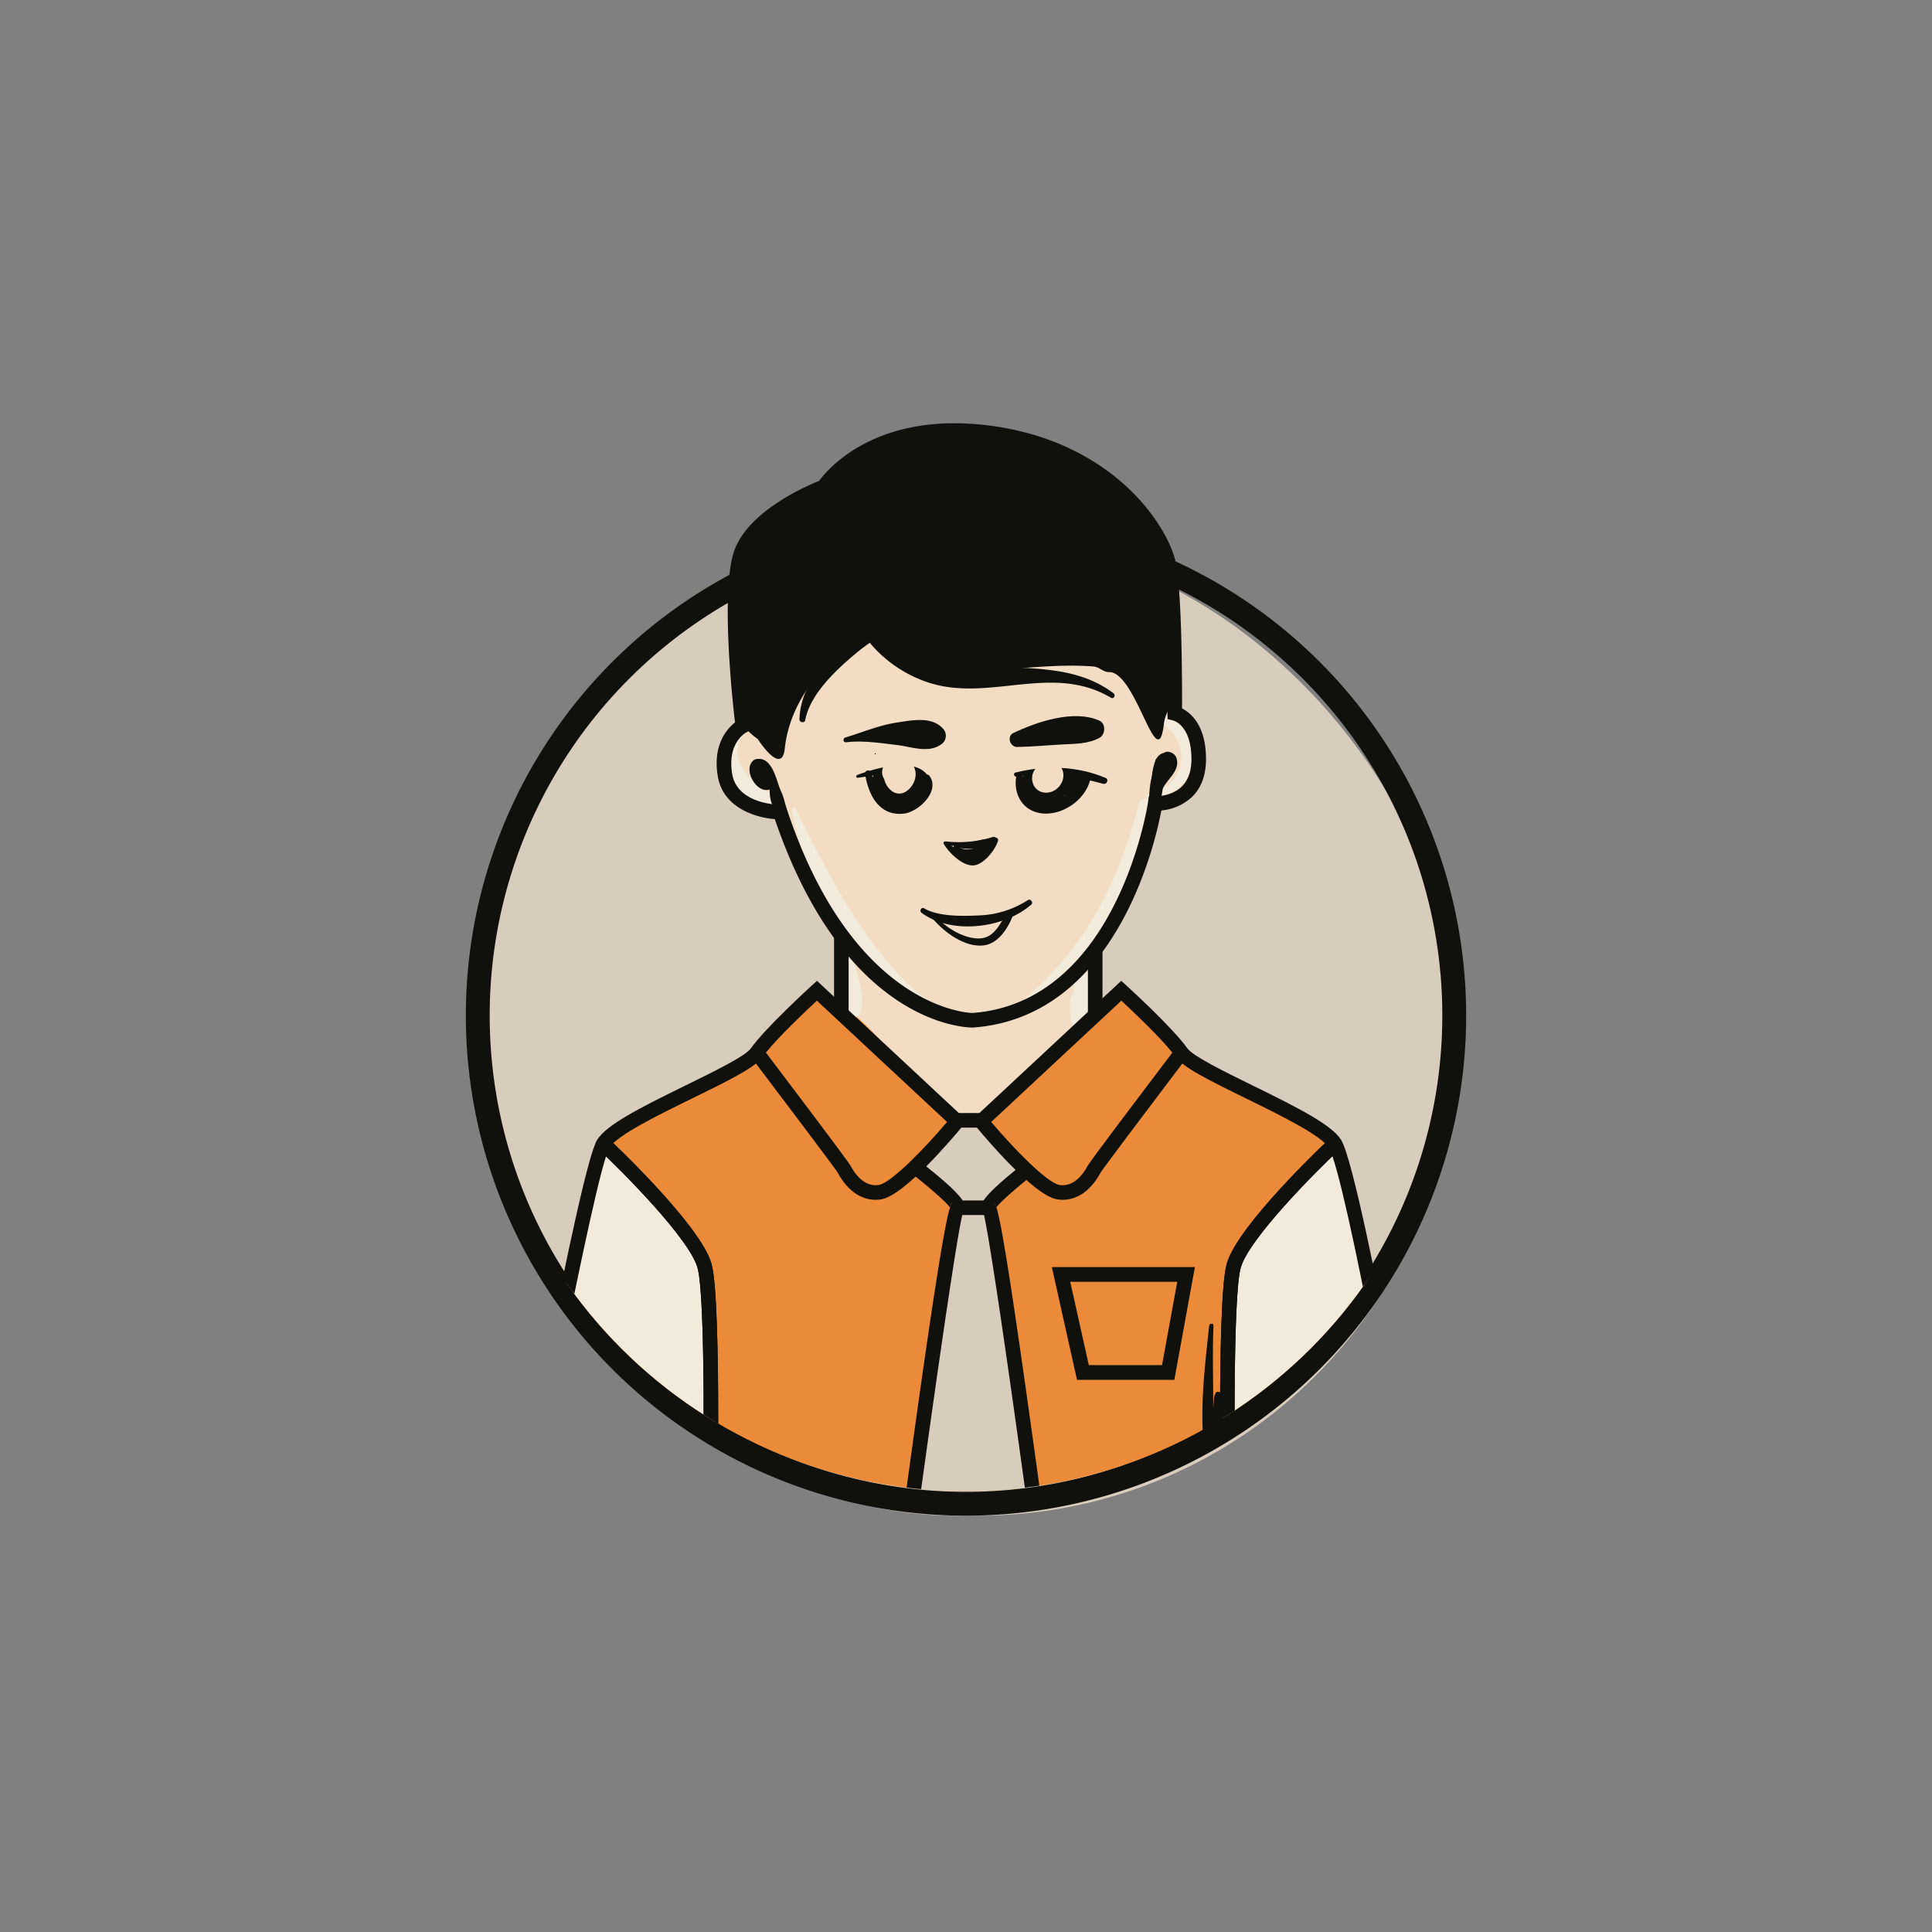 <?xml version="1.0" encoding="UTF-8"?> <svg xmlns="http://www.w3.org/2000/svg" xmlns:xlink="http://www.w3.org/1999/xlink" viewBox="0 0 600 600"><rect x="0" y="0" width="600" height="600" fill="#808080" stroke="none"/> <defs> <clipPath id="e52a2c1b-e673-489a-afd6-31d464a8529a"> <path id="b13a5355-7099-4f2b-a3b9-65d50b14ed91" data-name="SVGID" d="M451.364,311.755a151.364,151.364,0,1,1-302.728,0c0-83.596,67.768-182.461,151.364-182.461S451.364,228.158,451.364,311.755Z" style="fill:none"></path> </clipPath> </defs> <title>Монтажная область 33 копия12</title> <g id="f597cdad-bc8c-4294-babb-14fc2b273547" data-name="Слой 3"> <rect x="148.669" y="167.405" width="303.302" height="303.302" rx="148.268" style="fill:#d8cdbc"></rect> <path d="M265.148,234.838c8.927,1.076,21.934-1.116,29.056-6.695,4.016-3.146.475-9.516-3.962-9.566-4.836-.055-9.146,2.053-13.53,3.903-4.508,1.902-9.176,3.55-13.172,6.42-2.682,1.926-1.568,5.555,1.608,5.938Z" style="fill:#10110c"></path> <path d="M300,160.051A155.328,155.328,0,1,0,455.328,315.379,155.328,155.328,0,0,0,300,160.051Zm0,303.25a147.922,147.922,0,1,1,147.922-147.922A147.922,147.922,0,0,1,300,463.301Z" style="fill:#10110c"></path> <g style="clip-path:url(#e52a2c1b-e673-489a-afd6-31d464a8529a)"> <path d="M346.216,285.994c1.06-4.881,3.67-9.288,5.781-13.831a70.158,70.158,0,0,0,5.61-18.248,9.489,9.489,0,0,1,1.517-4.553c1.38-1.715,3.758-2.144,5.802-2.961,7.997-3.195,11.168-14.682,5.942-21.527-1.617-2.118-4.106-3.834-6.759-3.593a20.554,20.554,0,0,0-3.883,1.111c-4.895,1.45-3.527-14.142-6.319-18.416-2.138-3.273-4.439-6.927-7.647-9.161-1.32-.919-8.359,11.386-9.938,11.077-11.254-2.201-22.825.093-34.263.899-7.094.497-11.862-9.432-18.714-11.524-7.054-2.153-9.866,4.321-14.567,0-2.118,4.901-14.591-5.283-17.064-.501-2.375,4.593-3.831-2.622-7.647.868-7.318,6.692-3.28,31.79-11.948,31.183-6.821-.477-9.614,7.357-8.176,13.318a13.672,13.672,0,0,0,10.935,10.053c2.03.313,4.23.188,5.972,1.277A9.756,9.756,0,0,1,244,255.639c4.049,8.085,8.128,16.392,10.098,25.143,9.217,7.434,11.141,21.637,5.97,32.244,2.654,3.343,6.189,6.073,9.568,8.761a235.617,235.617,0,0,1,27.594,25.825c3.676-.829,6.524-2.004,10.18-1.087A392.698,392.698,0,0,1,341.093,313.178C338.027,304.14,339.77,293.198,346.216,285.994Z" style="fill:#f2ddc4"></path> <path d="M441.102,489.434c-.8-5.513-8.07-3.998-11.876-3.998H191.424c-7.05,0-22.242,3.024-28.795,0-2.846-1.313-2.02-.765-2.25-4.831-.603-10.657,4.078-23.935,6.034-34.446q6.396-34.368,14.245-68.444c2.619-11.37,5.917-23.609,15.138-30.757,3.569-2.767,7.785-4.55,11.948-6.302,8.057-3.391,21.172-6.237,27.284-12.465,6.551-6.674,10.216-15.066,18.059-21.13,18.334,8.453,28.258,28.581,44.55,40.503,10.218-.506,16.665-7.469,24.158-14.435,6.849-6.367,13.647-12.794,20.548-19.104,3.89-3.557,4.637-5.44,9.335-3.412,3.565,1.538,7.516,7.059,10.378,9.745,8.528,8.003,17.308,16.172,28.109,20.659,7.037,2.923,15.047,4.371,20.502,9.692,5.2,5.072,6.966,12.606,8.5,19.706l13.051,60.41c4.186,19.378,8.383,38.822,10.023,58.579" style="fill:#eb8b39"></path> <path d="M323.709,485.724,308.112,373.635a27.823,27.823,0,0,0,8.576-6.193,4.607,4.607,0,0,0,1.441-2.51,5.029,5.029,0,0,0-1.102-3.087c-2.326-3.659-4.722-7.395-8.154-10.046s-7.876-4.076-11.899-2.458l-11.709,14.936,10.388,8.017c1.186.915.871,1.468,1.573,2.79,1.258,2.369-1.084,5.515-1.79,8.103-8.948,32.812-11.497,66.644-13.899,100.569-.313-.887-.625-1.774-.942-2.649a12.789,12.789,0,0,0,.049,5.342c.615-.395,1.89-1.203,2.668-1.013H325.099" style="fill:#d8cdbc"></path> <path d="M322.515,476.214c-.564-.725-37.986-19.008-37.986-19.008l-1.197,8.674,40.685,21.405" style="fill:#d8cdbc"></path> <path d="M320.824,454.195c-10.341-5.263-32.926-16.297-32.926-16.297l-1.197,8.674,34.897,18.36C321.228,461.333,321.025,457.744,320.824,454.195Z" style="fill:#d8cdbc"></path> <path d="M318.978,437.496c-.435-1.995-.917-3.975-1.422-5.946-11.164-5.57-26.289-12.96-26.289-12.96l-1.197,8.674,29.836,15.697C319.668,441.116,319.37,439.292,318.978,437.496Z" style="fill:#d8cdbc"></path> <path d="M311.311,407.474c-8.664-4.277-16.675-8.191-16.675-8.191l-1.197,8.674,20.658,10.869C313.07,415.054,312.103,411.28,311.311,407.474Z" style="fill:#d8cdbc"></path> <path d="M309.598,386.255c.015-.189.049-.372.067-.56-6.508-3.202-11.661-5.72-11.661-5.72l-1.197,8.674,12.778,6.723A63.378,63.378,0,0,1,309.598,386.255Z" style="fill:#d8cdbc"></path> <polygon points="159.824 487.286 187.368 355.189 220.783 391.608 223.575 486.448 159.824 487.286" style="fill:#f2ebdb"></polygon> <polygon points="442.242 487.286 414.698 355.189 381.283 391.608 378.492 486.448 442.242 487.286" style="fill:#f2ebdb"></polygon> <rect x="296.885" y="345.664" width="8.167" height="4.527" style="fill:#10110c"></rect> <rect x="297.225" y="372.819" width="9.98" height="4.527" style="fill:#10110c"></rect> <path d="M245.926,251.671c4.442,24.752,21.778,54.644,45.977,64.505,1.221.497,1.857-1.379.858-2.036-21.576-14.196-34.505-40.596-45.672-62.959-.343-.687-1.283-.176-1.163.491Z" style="fill:#f2ebdb"></path> <path d="M262.193,294.561c.675,6.41-1.946,14.638,1.776,20.464a1.801,1.801,0,0,0,3.248-.425c2.222-6.522-2.286-13.926-3.149-20.294-.143-1.055-1.988-.818-1.876.254Z" style="fill:#f2ebdb"></path> <path d="M336.881,302.412c.018,2.235.053,4.469.012,6.703-.033,1.8-.425,3.427.799,4.846a.936.936,0,0,0,1.458-.188c.948-1.574.224-3.23-.106-4.949-.418-2.177-.761-4.366-1.12-6.553-.098-.598-1.047-.445-1.042.141Z" style="fill:#f2ebdb"></path> <path d="M335.07,302.406a41.942,41.942,0,0,1-.682,6.05c-.308,1.651-.783,3.016.518,4.311a1.455,1.455,0,0,0,2.026,0c1.301-1.295.827-2.661.518-4.311a41.943,41.943,0,0,1-.682-6.05.849.849,0,0,0-1.698,0Z" style="fill:#f2ebdb"></path> <path d="M322.37,310.261c10.081-4.741,17.407-16.419,23.348-25.483,6.818-10.402,12.512-22.649,11.44-35.343-.135-1.603-2.673-2.234-3.022-.409-2.2,11.521-5.328,21.659-11.328,31.886-5.051,8.61-12.3,23.298-21.349,27.792-1.046.519-.13,2.047.91,1.557Z" style="fill:#f2ebdb"></path> <path d="M333.469,304.743c-.1,1.623-.149,3.243-.109,4.869a13.69,13.69,0,0,1-.587,5.168c-1.95,4.469,5.238,5.787,5.244,1.42.002-1.535.073-3.088.006-4.621a7.595,7.595,0,0,0-1.325-3.851,1.819,1.819,0,0,0-3.115,0,7.689,7.689,0,0,0-1.277,3.851c-.05,1.532.055,3.088.083,4.621l4.804-1.99c-2.214-2.269-1.962-6.547-1.973-9.467a.876.876,0,0,0-1.751,0Z" style="fill:#f2ebdb"></path> <path d="M315.236,314.714c11.482-8.394,21.544-17.926,29.251-29.984,6.209-9.714,14.251-23.819,12.05-35.72-.253-1.37-2.335-1.258-2.66,0-6.653,25.731-17.678,47.766-39.524,64.192-.886.666-.032,2.181.884,1.512Z" style="fill:#f2ebdb"></path> <path d="M228.471,227.977c-2.886,4.956-4.466,11.131-1.617,16.454,2.647,4.945,8.18,8.44,13.827,6.921a2.173,2.173,0,0,0,.513-3.927c-6.669-3.823-15.206-9.534-11.074-18.484.506-1.096-1.019-2.046-1.649-.964Z" style="fill:#f2ebdb"></path> <path d="M356.967,248.133c6.427-.613,12.435-4.632,13.689-11.28,1.255-6.653-2.793-13.711-9.305-15.624-1.74-.511-2.583,1.863-1.185,2.812,4.154,2.82,7.283,7.026,6.646,12.295a11.822,11.822,0,0,1-10.063,10.182c-.908.134-.704,1.703.219,1.615Z" style="fill:#f2ebdb"></path> <path d="M271.804,234.271a.159.159,0,0,0,0-.318.159.159,0,0,0,0,.318Z" style="fill:#10110c"></path> <path d="M162.077,487.49l-4.516-.203c0-.887,22.313-124.397,27.888-133.299,2.909-4.645,12.809-9.73,27.58-16.957,8.631-4.223,18.412-9.008,20.152-11.452,4.595-6.456,18.41-19.042,18.996-19.574l1.543-1.401,46.607,43.436-1.355,1.643c-2.96,3.593-18.087,21.575-25.284,22.774-5.318.893-10.271-2.156-13.578-8.359-.84-1.363-15.074-20.243-25.341-33.799-3.51,2.786-10.203,6.127-19.749,10.797-10.377,5.077-23.292,11.396-25.733,15.293C184.828,363.506,162.957,480.082,162.077,487.49ZM237.865,326.893c8.419,11.108,25.52,33.726,26.241,35.077,1.368,2.571,4.337,6.774,8.837,6.023,3.804-.633,14.19-11.309,21.17-19.554L253.691,310.765C250.251,313.96,241.901,321.856,237.865,326.893Z" style="fill:#10110c"></path> <path d="M282.657,487.588l-4.487-.603c11.642-86.539,15.264-106.886,16.856-111.993-1.278-1.81-7.122-6.844-12.208-10.789l2.776-3.576c14.246,11.051,14.115,13.256,14.051,14.317a2.595,2.595,0,0,1-.553,1.465C297.221,382.266,288.291,445.71,282.657,487.588ZM298.392,377.021l-.002.002Zm-2.537-3.738a1.954,1.954,0,0,0-.729,1.401A3.082,3.082,0,0,1,295.855,373.283Z" style="fill:#10110c"></path> <path d="M222.53,487.337l-4.527-.102c.643-28.481,1.178-84.694-1.404-93.59-2.615-9.007-23.105-29.622-30.779-36.805l3.094-3.304c1.163,1.089,28.535,26.808,32.03,38.848C224.366,404.164,222.605,483.947,222.53,487.337Z" style="fill:#10110c"></path> <path d="M302.015,319.117c-2.372,0-39.627-1.059-61.392-64.734-6.202-.473-16.073-3.632-17.7-13.271-1.667-9.878,2.918-14.857,5.342-16.742-.88-7.524-4.631-42.477.035-54.056,4.814-11.947,22.362-19.49,26.088-20.977,2.743-3.739,17.957-21.818,53.32-17.116,21.014,2.793,34.563,11.856,42.23,18.968,9.294,8.62,13.976,17.938,15.163,23.299,2,9.046,2.02,38.352,1.994,45.519,2.694,1.374,7.444,5.277,7.444,15.736,0,5.035-1.499,9.023-4.454,11.852a16.186,16.186,0,0,1-9.416,4.115c-2.02,10.695-14.33,64.186-58.448,67.401l-.141.006Zm-5.579-183.141c-27.558,0-38.199,15.709-38.687,16.456l-.407.621-.701.266c-.195.073-19.608,7.437-24.141,18.687-4.695,11.651.371,52.769.422,53.183l.197,1.573-1.41.723c-.223.12-5.933,3.323-4.321,12.874,1.587,9.406,14.343,9.561,14.887,9.563l1.625.006.519,1.543c20.423,61.341,55.921,63.077,57.57,63.119,45.066-3.365,54.434-64.749,54.522-65.369l.294-2.027,2.047.088c.018.002,4.902.136,8.132-2.98,2.011-1.942,3.03-4.821,3.03-8.557,0-10.445-5.468-11.947-5.7-12.005l-1.722-.435-.031-1.786c.002-.364.25-36.434-1.879-46.052C358.33,164.831,342.139,141.365,307.112,136.709A81.081,81.081,0,0,0,296.436,135.976Z" style="fill:#10110c"></path> <path d="M321.773,487.588l-1.171-8.648c-8.041-59.083-13.85-98.082-15.264-102.53a2.595,2.595,0,0,1-.553-1.465c-.064-1.061-.195-3.267,14.053-14.317l2.776,3.576c-5.037,3.907-10.822,8.883-12.172,10.737,1.534,4.791,4.783,23.582,15.647,103.39l1.171,8.655ZM306.038,377.021l.002.002Zm2.672-3.622a3.076,3.076,0,0,1,.566,1.059A1.949,1.949,0,0,0,308.71,373.399Z" style="fill:#10110c"></path> <path d="M222.53,487.337l-4.527-.102c.643-28.481,1.178-84.694-1.404-93.59-2.615-9.007-23.105-29.622-30.779-36.805l3.094-3.304c1.163,1.089,28.535,26.808,32.03,38.848C224.366,404.164,222.605,483.947,222.53,487.337Z" style="fill:#10110c"></path> <rect x="259.022" y="290.455" width="4.527" height="23.638" style="fill:#10110c"></rect> <path d="M379.41,487.337c-.075-3.391-1.837-83.173,1.585-94.953,3.495-12.04,30.865-37.759,32.028-38.848l3.094,3.304c-7.674,7.184-28.162,27.798-30.777,36.805-2.582,8.895-2.047,65.108-1.404,93.59Z" style="fill:#10110c"></path> <path d="M440.576,490.237l-.966-.689-281.514.024v-4.527l280.117-.024c-1.359-15.683-20.47-120.62-25.554-128.619-2.465-3.878-15.335-10.185-25.675-15.253-9.582-4.696-16.297-8.053-19.813-10.849-10.269,13.556-24.506,32.439-25.379,33.859-3.271,6.14-8.2,9.193-13.543,8.299-7.197-1.199-22.324-19.181-25.284-22.774l-1.355-1.643,46.607-43.436,1.543,1.401c.586.532,14.4,13.117,18.998,19.574,1.746,2.452,11.56,7.262,20.218,11.506,14.712,7.21,24.574,12.281,27.503,16.89,3.614,5.685,12.378,50.413,15.978,69.38,12.013,63.293,10.446,64.737,9.511,65.6ZM307.824,348.439c6.98,8.245,17.369,18.919,21.17,19.554,4.491.74,7.466-3.453,8.837-6.023.721-1.351,17.824-23.968,26.243-35.077-4.038-5.036-12.389-12.933-15.828-16.128Z" style="fill:#10110c"></path> <path d="M379.41,487.337c-.075-3.391-1.837-83.173,1.585-94.953,3.495-12.04,30.865-37.759,32.028-38.848l3.094,3.304c-7.674,7.184-28.162,27.798-30.777,36.805-2.582,8.895-2.047,65.108-1.404,93.59Z" style="fill:#10110c"></path> <rect x="337.862" y="295.037" width="4.527" height="20.436" style="fill:#10110c"></rect> <path d="M229.988,174.019a356.53,356.53,0,0,0,.151,46.063,14.397,14.397,0,0,0,1.115,5.468c.853,1.721,4.06,3.959,4.06,3.959s7.484,11.657,8.405,2.967c2.433-22.941,25.433-35.598,25.164-36.156,8.229,8.804,22.615,11.63,34.666,11.715s24.101-2.044,36.11-1.038c1.717.144,3.015,1.764,4.738,1.719,8.468-.224,15.072,33.146,17.066,16.049.559-4.791,4.618-8.187,4.659-13.011.085-9.857.162-19.792-1.708-29.471s-5.848-19.202-12.846-26.144C346.95,151.56,341.222,148.281,335.478,145.23c-14.47-7.685-30.709-14.441-46.818-11.45-13.542,2.514-24.794,11.503-36.366,18.974C242.902,158.817,230.674,162.86,229.988,174.019Z" style="fill:#10110c"></path> </g> <path d="M262.98,184.785c2.522,12.739,12.668,22.785,24.763,26.985,19.139,6.647,38.762-6.052,57.248,4.906.915.542,1.616-.783.812-1.389-10.082-7.593-22.45-7.61-34.57-8.212-20.409-1.015-33.537-6.745-45.312-23.53a1.617,1.617,0,0,0-2.94,1.24Z" style="fill:#10110c"></path> <path d="M250.065,223.643c1.508-7.999,9.403-15.383,15.366-20.428,6.891-5.83,15.006-9.705,22.408-14.773a2.442,2.442,0,0,0-2.463-4.214c-14.133,6.031-36.689,21.746-37.101,39.172-.024,1.005,1.597,1.269,1.791.242Z" style="fill:#10110c"></path> <path d="M289.821,285.48c3.519,4.086,9.777,8.758,15.566,8.144,4.829-.512,8.017-5.862,9.42-10.017.336-.996-1.028-1.378-1.568-.661-3.037,4.035-4.42,9.195-10.567,8.435-4.506-.558-8.957-3.491-12.055-6.697-.51-.527-1.264.253-.796.796Z" style="fill:#10110c"></path> <path d="M239.094,240.748c.016,2.794-.391,5.534.401,8.248a36.183,36.183,0,0,0,3.592,7.521,1.266,1.266,0,0,0,2.303-.971c-.786-2.516-1.27-5.095-2.007-7.622-.753-2.584-2.259-4.79-3.13-7.333a.593.593,0,0,0-1.159.157Z" style="fill:#10110c"></path> <path d="M358.828,236.205c-.474,2.811-1.415,5.486-1.73,8.355a90.877,90.877,0,0,0-.408,9.402,1.078,1.078,0,0,0,2.107.285,45.228,45.228,0,0,0,2.156-8.339c.48-3.256-.139-6.248-.387-9.468-.071-.922-1.561-1.286-1.738-.235Z" style="fill:#10110c"></path> <path d="M239.884,244.06a11.74,11.74,0,0,0-1.676-5.674c-.485-.834-.957-2.015-1.862-2.475a2.259,2.259,0,0,0-2.661.528c-2.846,2.914,1.422,10.226,5.417,8.707a1.399,1.399,0,0,0,.817-2.009,12.506,12.506,0,0,0-1.76-2.365,5.593,5.593,0,0,1-1.022-2.375q-.051-.366-.099-.733-2.292,1.097-.977,1.712a8.699,8.699,0,0,1,1.272,1.501,9.746,9.746,0,0,1,1.339,3.346.619.619,0,0,0,1.211-.164Z" style="fill:#10110c"></path> <path d="M235.028,237.248c3.006-.057,3.325,4.617,4.461,6.529a.839.839,0,0,0,1.549-.42c.303-2.801-2.671-9.153-6.335-7.309a.648.648,0,0,0,.325,1.199Z" style="fill:#10110c"></path> <path d="M358.948,244.867a62.033,62.033,0,0,1,1.406-6.521,4.572,4.572,0,0,1,.445-1.239c.498-.734,1.525-1.299,1.308-.068a4.582,4.582,0,0,1-1.889,2.546l2.607.688a5.061,5.061,0,0,1,.176-3.233c.741-2.054-2.414-2.816-3.215-.886-.72,1.734-1.685,3.841-.61,5.589a1.354,1.354,0,0,0,2.106.271c1.227-1.327,1.127-3.311,1.72-4.974l-3.215-.886a8.101,8.101,0,0,0,.031,4.949,1.576,1.576,0,0,0,2.607.688c1.739-1.801,3.964-8.285-.646-7.975-1.757.118-2.72,1.546-3.209,3.098a20.312,20.312,0,0,0-.832,7.79c.054.641,1.078.897,1.211.164Z" style="fill:#10110c"></path> <path d="M360.836,242.94a21.556,21.556,0,0,0,1.192-3.34.7.7,0,0,0-1.274-.537,22.835,22.835,0,0,0-1.521,3.435c-.397.993,1.21,1.425,1.603.442Z" style="fill:#10110c"></path> <path d="M235.907,237.224c5.012,2.321,5.65,12.228,6.767,16.922.164.689,1.352.56,1.264-.171a53.934,53.934,0,0,0-2.887-12.41c-.936-2.502-2.174-4.342-4.814-5.125-.455-.135-.78.576-.331.784Z" style="fill:#10110c"></path> <path d="M360.594,247.831c-.713-4.708,6.295-7.397,4.792-12.342-.723-2.38-4.675-3.006-4.57-.004.025.71,1.034,1.305,1.556.645l.799,1.661-.507,1.186a12.976,12.976,0,0,1-.881,1.366,28.014,28.014,0,0,0-2.089,3.015,5.827,5.827,0,0,0-.445,4.845.698.698,0,0,0,1.344-.371Z" style="fill:#10110c"></path> <path d="M375.517,411.724c-1.212,11.416-2.683,23.304-1.872,34.787a1.46,1.46,0,0,0,2.698.731c2.645-4.148,3.151-8.519,3.384-13.344h-2.683c-.136,3.477-.368,6.945-.599,10.417h2.896a105.026,105.026,0,0,0,.036-11.112c-.059-1.044-1.778-1.432-1.949-.264a108.588,108.588,0,0,0-.984,11.376c-.075,1.861,2.844,1.865,2.896,0,.097-3.475.193-6.946.385-10.417.096-1.728-2.573-1.715-2.683,0-.278,4.33-.767,8.197-3.201,11.883l2.698.731c.577-11.559-.154-23.201.317-34.787.036-.877-1.251-.84-1.341,0Z" style="fill:#10110c"></path> <path d="M364.7,428.534H334.475L326.666,393.506h44.418Zm-26.557-4.576h22.741l4.717-25.877H332.372Z" style="fill:#10110c"></path> <path d="M262.69,230.524c5.222-.626,10.724.234,15.925.854,4.507.538,9.642,2.621,13.603-.161a3.194,3.194,0,0,0,.635-4.927c-3.479-3.892-9.523-2.619-14.238-1.914-5.662.847-10.691,3.052-16.125,4.673-.773.231-.673,1.579.2,1.475Z" style="fill:#10110c"></path> <path d="M341.4,223.782c-7.909-3.503-19.271.336-26.687,3.854-2.137,1.014-1.033,4.384,1.177,4.347,4.644-.077,9.246-.527,13.882-.784,4.031-.224,7.992-.102,11.628-2.024,1.929-1.02,2.149-4.441,0-5.392Z" style="fill:#10110c"></path> <path d="M296.689,262.953c2.633.883,6.788,1.053,9.183-.581a.889.889,0,0,0-.682-1.617c-1.337.214-2.576.842-3.937,1.045a21.205,21.205,0,0,1-4.414.047c-.661-.04-.727.912-.15,1.106Z" style="fill:#10110c"></path> <path d="M293.059,262.043c1.58,2.707,5.941,7.09,9.423,6.699,3.161-.355,6.608-4.832,7.474-7.64a.784.784,0,0,0-1.3-.757c-2.137,2.057-3.537,6.093-6.862,5.898-3.2-.188-5.382-3.317-8.075-4.861a.486.486,0,0,0-.66.66Z" style="fill:#10110c"></path> <path d="M293.754,262.163a25.241,25.241,0,0,0,15.081-.37c1.149-.42.702-2.201-.513-1.861a35.566,35.566,0,0,1-14.454,1.389c-.485-.064-.573.725-.114.843Z" style="fill:#10110c"></path> <path d="M296.072,263.851c2.342,4.571,9.031,5.114,11.599.414a1.831,1.831,0,0,0-2.863-2.209,1.576,1.576,0,0,1-1.182.48l.958,3.476a11.429,11.429,0,0,0,2.382-1.376c.987-.694.812-2.801-.704-2.598a11.648,11.648,0,0,0-2.636.498c-1.728.656-1.696,3.825.479,3.54a5.498,5.498,0,0,0,3.281-1.442l-2.578-2.578c-2.278,1.864-5.081,2.463-7.599.658-.726-.521-1.483.462-1.137,1.137Z" style="fill:#10110c"></path> <path d="M306.849,263.733a.563.563,0,0,0,0-1.126.563.563,0,0,0,0,1.126Z" style="fill:#10110c"></path> <path d="M286.231,283.502c9.288,6.894,25.639,4.807,34.032-2.573.754-.663-.226-1.926-1.072-1.39a29.674,29.674,0,0,1-15.106,4.748c-5.15.241-12.555.429-17.042-2.174-.918-.532-1.624.787-.812,1.389Z" style="fill:#10110c"></path> <path d="M266.337,241.531c3.558-.415,7.067-1.08,10.649-1.336,3.751-.268,6.474.481,9.974,1.707a.866.866,0,0,0,.969-1.26c-4.123-5.614-16.489-1.946-21.706.047-.411.157-.406.903.114.843Z" style="fill:#10110c"></path> <path d="M268.675,240.439c1.013,6.462,4.396,13.127,12.063,12.237,4.56-.529,11.492-7.132,7.816-11.841a1.082,1.082,0,0,0-1.684.217c-.903,1.363-.731,2.939-1.506,4.381a6.779,6.779,0,0,1-5.964,3.513c-5.085.047-7.487-4.897-8.915-9.006a.939.939,0,0,0-1.81.499Z" style="fill:#10110c"></path> <path d="M315.738,240.477c-1.367,5.986,1.887,11.768,8.38,12.17,6.534.404,13.489-4.778,14.643-11.302.152-.861-.917-1.732-1.613-.939-2.701,3.078-4.687,6.615-9.016,7.614-4.657,1.075-10.896-1.906-10.602-7.3a.916.916,0,0,0-1.791-.242Z" style="fill:#10110c"></path> <path d="M315.745,241.209c9.384-1.388,17.825-.28,26.895,2.215,1.046.288,1.825-1.361.764-1.813-8.791-3.749-18.833-4.012-28.016-1.694-.858.216-.474,1.415.356,1.293Z" style="fill:#10110c"></path> <path d="M324.123,242.098a18.688,18.688,0,0,0-.783,5.471,1.03,1.03,0,0,0,2.014.273,18.459,18.459,0,0,0,.819-6.301,1.259,1.259,0,0,0-2.517,0c-.066,2.171-.106,4.343-.152,6.514-.037,1.746,2.313,1.854,2.872.389a15.785,15.785,0,0,0,.985-6.559c-.086-1.894-2.986-1.917-2.962,0,.031,2.405-.073,4.808-.093,7.213a1.645,1.645,0,0,0,3.216.435l1.905-7.096-3.253-.44c-.174,2.206-.501,4.39-.669,6.596-.155,2.035,3.177,2.501,3.581.485l1.32-6.58-3.581-.485c-.167,1.34-.488,2.649-.707,3.979q-.084.732-.225,1.455-.222.687.27-.012c-1.218-.415-.824-2.121-1.405-2.698-1.88-1.869-.522,1.567-1.455,2.338l1.57-.65q-1.253-.648-.189-1.083,2.541.522-2.632-.709l.913-2.203q.639-.376-.148-.8l-.507,3.932c.034-.035,5.787,1.387,6.561,1.41a11.431,11.431,0,0,0,7.514-2.092l-3.624-2.786q-.147.589-.261,1.185a1.904,1.904,0,0,0,2.757,2.12q.571-.244,1.128-.519c2.397-1.143.966-4.426-1.245-4.597-3.5-.27-6.803-.158-10.267-.885-2.592-.544-5.288-.588-7.153,1.575-.861.998-1.393,2.737-.507,3.932,2.283,3.081,7.441,5.688,10.32,1.723,2.772-3.816-2.109-7.847-5.835-5.663-3.561,2.086-2.898,7.479.367,9.489,3.623,2.23,8.197-.765,8.375-4.813.176-3.992-4.101-6.366-7.61-5.071-3.58,1.321-4.406,6.024-1.887,8.761,2.849,3.096,6.945,1.221,7.129-2.785.13-2.829-2.67-8.659-6.043-5.265-2.802,2.82-1.057,8.397,2.218,9.98,6.26,3.025,5.794-5.789,6.224-9.248.253-2.031-3.179-2.49-3.581-.485l-1.32,6.58,3.581.485c.167-2.198.174-4.397.335-6.596.138-1.883-2.786-2.22-3.253-.44l-1.868,7.106,3.216.435c-.062-2.405-.208-4.807-.219-7.213H324.399a16.601,16.601,0,0,1-.843,5.782l2.872.389c-.08-2.172-.154-4.343-.254-6.514h-2.517a16.802,16.802,0,0,1-.279,5.756l2.014.273a16.9,16.9,0,0,1,.283-5.044.805.805,0,0,0-1.551-.428Z" style="fill:#10110c"></path> <path d="M273.255,242.572a10.765,10.765,0,0,0,.565,2.653c.294.741.943,1.368,1.199,2.092,1.111,3.134,5.651.657,3.898-1.643-1.194-1.567-2.242-3.211-3.304-4.869l-3.919,3.024,3.674,4.188c2.073,2.363,5.305-.643,4.103-3.166l-1.807-3.791-.969,3.695c.832-.531,1.144-.093.329.561l4.703,3.629a11.717,11.717,0,0,0,2.059-6.984l-2.237,2.938c.81-.124.507.853.227,1.142l4.83,2.812a18.677,18.677,0,0,0,1.309-5.4c.218-1.984-1.936-2.912-3.51-2.673a3.446,3.446,0,0,0-2.142,1.133,2.014,2.014,0,0,0,.402,3.116l.517.385-.713-2.697a13.865,13.865,0,0,1-1.145,3.91c-1.391,2.899,2.05,5.834,4.539,3.502a6.624,6.624,0,0,0,1.469-7.858c-1.511-2.795-4.42-3.725-7.403-3.247a3.055,3.055,0,0,0-2.237,2.938,6.84,6.84,0,0,1-1.136,3.962c-1.809,2.975,2.249,5.897,4.703,3.629,5.352-4.949-1.178-13.731-7.29-9.459a2.775,2.775,0,0,0-.969,3.695l1.959,3.702L279.063,244.323,275.223,240.3c-1.913-2.004-5.575.663-3.919,3.024a34.902,34.902,0,0,0,4.264,4.935l1.508-3.641c-1.005.051-1.799-1.818-1.96-2.559-.27-1.244-2.024-.679-1.861.513Z" style="fill:#10110c"></path> <path d="M282.675,245.787a5.562,5.562,0,0,1-1.288,3.507c-.646.885.673,1.631,1.39,1.072a5.489,5.489,0,0,0,1.936-4.579,1.019,1.019,0,0,0-2.038,0Z" style="fill:#10110c"></path> <path d="M327.801,247.258a5.446,5.446,0,0,0,1.775.94c.679.16,1.412-.608.969-1.26a6.065,6.065,0,0,0-1.689-1.485c-1.087-.778-2.184,1.06-1.056,1.806Z" style="fill:#10110c"></path> <path d="M322.546,239.33a4.843,4.843,0,0,0-.672,3.735,2.442,2.442,0,0,0,3.796,1.433c3.036-1.853,2.096-7.95-2.059-6.934-4.157,1.017-4.047,7.306-.004,8.435,4.288,1.198,8.337-3.82,5.932-7.698a4.311,4.311,0,0,0-6.694-1.025,3.869,3.869,0,0,0-1.033,3.653,3.174,3.174,0,0,0,.774,1.328c.326.326.868.704.21.158a3.029,3.029,0,0,0,1.438.758,2.349,2.349,0,0,0,2.836-1.61l-.147.321-.943.943.089-.067-1.412.382a3.422,3.422,0,0,0,1.577-.414,1.821,1.821,0,0,0,.49-.338q.865-.639-.496.242c-1.472.213-3.05-1.025-2.135-2.465.182-.286.473-.203.068-.095a.707.707,0,0,1,.68-.135q.782.069.186-.083c1.147.555,1.946,2.077.196,2.677l-1.985-.26c.5.235-.081-.24-.284-.446-.151-.153.095-.477-.047-.057.082-.242.293-.472.018-.305l1.421-.186c-.44-.154-.146-.648.009-.893.737-1.159-1.026-2.116-1.806-1.056Z" style="fill:#f2ddc4"></path> <path d="M278.553,236.068c-2.274.92-3.863,3.314-2.53,5.711a3.708,3.708,0,0,0,6.598-.156,3.95,3.95,0,0,0-4.882-5.479,4.865,4.865,0,0,0-3.286,4.428,6.277,6.277,0,0,0,2.181,4.806,3.766,3.766,0,0,0,4.491.579,6.568,6.568,0,0,0,3.239-5.669,5.64,5.64,0,0,0-4.288-5.245,5.016,5.016,0,0,0-5.884,3.424c-.972,2.801,1.168,5.114,3.814,5.425a3.162,3.162,0,0,0,3.045-2.318q-1.257,1.651-.582,1.039a3.796,3.796,0,0,0,.977-1.676,2.388,2.388,0,0,1-3.135,1.619,1.553,1.553,0,0,1-1.207-.961,1.509,1.509,0,0,1-.282-1.487q.272-.557-.064.023.328-.458-.122.007l4.491-.579.185.13q-.416-.425-.177-.176c.125-.149.095,1.097.113.767a1.326,1.326,0,0,1-.415,1.175l-3.257-.904a1.143,1.143,0,0,1,.381-1.228c.309-.274.993-.247,1.055-.293.009-.007.013-.375.025-.417a2.48,2.48,0,0,1,.485-.886c.543-.668.06-2.073-.965-1.658Z" style="fill:#f2ddc4"></path> </g> </svg> 